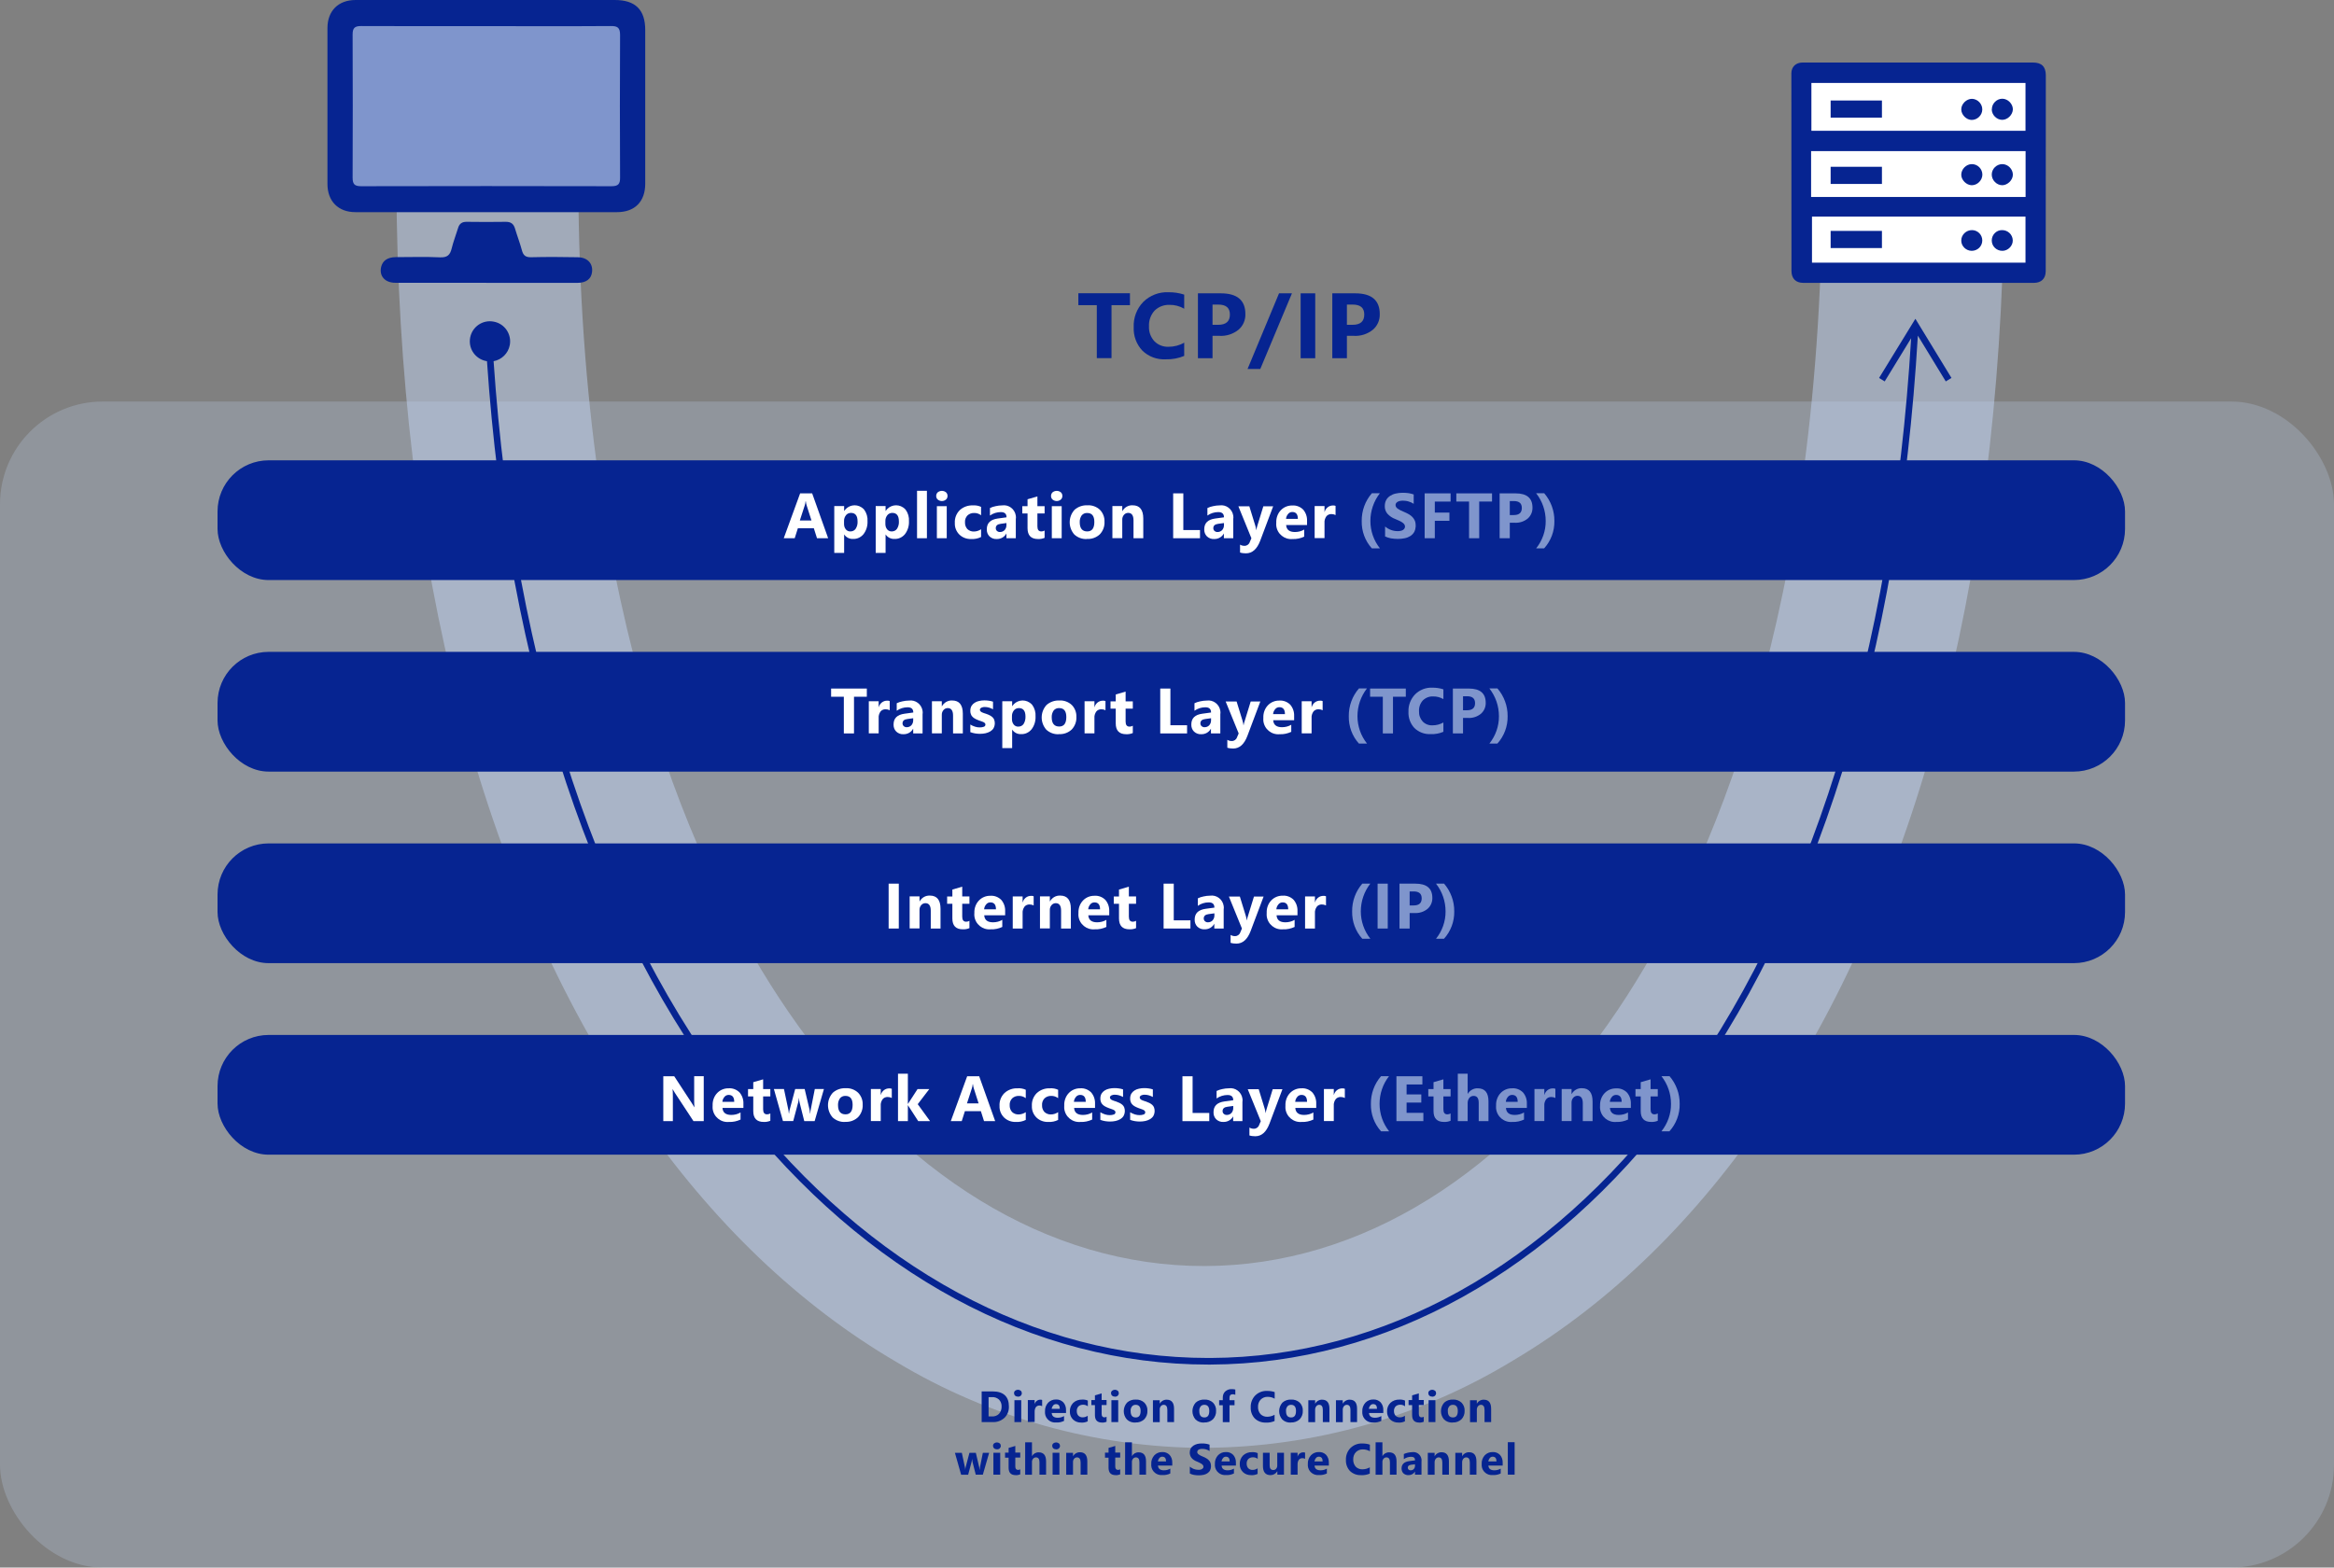 <?xml version="1.0" encoding="UTF-8"?><svg id="b" xmlns="http://www.w3.org/2000/svg" viewBox="0 0 236.57 158.93"><rect x="0" y="0" width="236.57" height="158.93" fill="#808080" stroke="none"/><defs><style>.d{fill:#7f95cc;}.e{fill:#fff;}.f{opacity:.5;}.f,.g{fill:#c2d5f2;isolation:isolate;}.h{fill:#062491;}.g{opacity:.25;}</style></defs><g id="c"><rect class="g" y="40.71" width="236.57" height="118.22" rx="10.41" ry="10.41"/><path class="f" d="M122.02,146.8c-10.95-.05-21.69-3.04-31.09-8.67-9.95-5.81-18.76-14.25-26.21-25.08-15.92-23.19-24.41-55.83-24.54-94.4l18.44-.06c.15,44.02,11.67,69.99,21.31,84.02,11.41,16.61,26.36,25.75,42.1,25.75h.12c15.75-.05,30.62-9.28,41.85-26.01,9.51-14.16,20.82-40.43,20.71-85.15l18.44-.05c.1,39.09-8.15,72.1-23.84,95.48-7.34,10.93-16.07,19.45-25.97,25.32-9.39,5.71-20.15,8.77-31.13,8.84h-.18Z"/><path class="h" d="M197.8,38.32l-3.66-6-3.68,6,.57.35,2.68-4.38c-1.94,32.12-10.31,58.86-24.28,77.39-12.59,16.69-29.19,25.93-46.74,26-.07,0-.14,0-.22,0-17.56,0-34.36-9.1-47.32-25.63-14.33-18.29-23-44.36-25.12-75.43.82-.15,1.48-.79,1.64-1.63.21-1.11-.52-2.18-1.63-2.38-.12-.02-.25-.04-.38-.04-1.13,0-2.04.91-2.04,2.04,0,1.02.75,1.86,1.74,2.01,2.12,31.22,10.84,57.43,25.27,75.84,13.09,16.7,30.07,25.89,47.84,25.89.07,0,.15,0,.22,0,17.77-.08,34.56-9.4,47.27-26.27,14.09-18.69,22.52-45.67,24.43-78.05l2.83,4.64.57-.35Z"/><rect class="h" x="22.05" y="46.67" width="193.34" height="12.14" rx="5.18" ry="5.18"/><rect class="h" x="22.05" y="66.09" width="193.34" height="12.14" rx="5.18" ry="5.18"/><rect class="h" x="22.05" y="85.51" width="193.34" height="12.14" rx="5.18" ry="5.18"/><rect class="h" x="22.05" y="104.93" width="193.34" height="12.14" rx="5.18" ry="5.18"/><path class="e" d="M83.93,54.57h-1.12l-.32-1.01h-1.62l-.32,1.01h-1.11l1.66-4.55h1.22l1.62,4.55ZM82.25,52.77l-.49-1.53c-.04-.13-.07-.27-.08-.41h-.03c-.01.13-.04.27-.08.4l-.5,1.54h1.17Z"/><path class="e" d="M85.57,54.19h-.01v1.87h-1v-4.75h1v.49h.01c.39-.59,1.18-.75,1.77-.35.09.06.18.14.25.22.25.34.37.76.34,1.18.02.47-.12.93-.4,1.3-.26.32-.65.51-1.07.49-.36.02-.7-.16-.9-.46ZM85.55,52.86v.26c0,.2.05.39.18.55.11.14.29.22.47.21.21,0,.41-.09.53-.27.14-.22.21-.49.19-.75,0-.57-.22-.86-.67-.86-.19,0-.38.08-.5.23-.14.18-.21.39-.2.62Z"/><path class="e" d="M89.77,54.19h-.01v1.87h-1v-4.75h1v.49h.01c.39-.59,1.18-.75,1.77-.35.09.06.18.14.25.22.25.34.37.76.34,1.18.02.47-.12.93-.4,1.3-.26.32-.65.51-1.07.49-.36.02-.7-.16-.9-.46ZM89.74,52.86v.26c0,.2.05.39.18.55.11.14.29.22.47.21.21,0,.41-.09.53-.27.14-.22.21-.49.19-.75,0-.57-.22-.86-.67-.86-.19,0-.38.08-.5.23-.14.18-.21.39-.2.62Z"/><path class="e" d="M93.95,54.57h-1v-4.81h1v4.81Z"/><path class="e" d="M95.47,50.8c-.15,0-.3-.05-.42-.15-.11-.09-.16-.23-.16-.37,0-.14.06-.28.16-.37.25-.19.59-.19.83,0,.11.09.16.23.16.37,0,.14-.05.28-.16.37-.12.1-.26.15-.42.15ZM95.96,54.57h-1v-3.25h1v3.25Z"/><path class="e" d="M99.43,54.45c-.3.15-.64.22-.98.2-.45.02-.89-.14-1.21-.45-.31-.31-.48-.73-.46-1.17-.03-.49.15-.96.5-1.31.36-.33.84-.5,1.33-.48.29-.02.57.03.83.15v.85c-.2-.15-.45-.24-.7-.23-.25-.01-.5.08-.68.25-.18.19-.27.44-.25.7-.01.25.07.49.24.68.18.17.42.26.66.25.26,0,.52-.09.73-.23v.81Z"/><path class="e" d="M102.96,54.57h-.95v-.47h-.01c-.19.35-.57.56-.97.55-.27.02-.54-.08-.74-.27-.19-.19-.28-.45-.27-.72,0-.63.37-.99,1.12-1.09l.88-.12c0-.36-.19-.53-.58-.53-.39,0-.78.12-1.1.35v-.76c.18-.09.37-.15.57-.19.22-.05.44-.08.66-.08.67-.1,1.29.37,1.39,1.04.02.12.02.23,0,.35v1.94ZM102.01,53.25v-.22l-.59.08c-.33.04-.49.19-.49.44,0,.11.04.21.12.28.09.08.2.12.32.11.17,0,.34-.07.46-.2.12-.14.18-.31.18-.49h0Z"/><path class="e" d="M105.88,54.53c-.21.09-.44.13-.67.12-.71,0-1.06-.37-1.06-1.1v-1.49h-.53v-.74h.53v-.7l1-.29v.99h.73v.74h-.73v1.31c0,.34.13.51.4.51.12,0,.23-.03.33-.09v.74Z"/><path class="e" d="M107.11,50.8c-.15,0-.3-.05-.42-.15-.11-.09-.16-.23-.16-.37,0-.14.06-.28.16-.37.25-.19.59-.19.83,0,.11.09.16.23.16.37,0,.14-.05.28-.16.37-.12.1-.26.15-.42.15ZM107.61,54.57h-1v-3.25h1v3.25Z"/><path class="e" d="M110.17,54.65c-.47.03-.93-.14-1.28-.46-.63-.72-.62-1.79.02-2.5.36-.32.83-.48,1.31-.46.47-.03.93.14,1.27.46.31.32.48.76.46,1.2.03.47-.15.94-.47,1.28-.35.33-.82.5-1.3.47ZM110.19,52.01c-.21-.01-.42.08-.55.24-.14.2-.21.45-.2.69,0,.62.25.94.76.94.48,0,.72-.32.72-.96,0-.61-.24-.91-.73-.91Z"/><path class="e" d="M115.89,54.57h-1v-1.81c0-.5-.18-.76-.54-.76-.17,0-.32.07-.43.2-.12.14-.18.32-.17.51v1.85h-1v-3.25h1v.51h.01c.21-.38.61-.61,1.04-.59.72,0,1.08.45,1.08,1.34v1.99Z"/><path class="e" d="M121.62,54.57h-2.71v-4.55h1.03v3.72h1.69v.83Z"/><path class="e" d="M125,54.57h-.95v-.47h-.01c-.19.35-.57.56-.97.55-.27.02-.54-.08-.74-.27-.19-.19-.28-.45-.27-.72,0-.63.37-.99,1.12-1.09l.88-.12c0-.36-.19-.53-.58-.53-.39,0-.78.12-1.1.35v-.76c.18-.09.37-.15.57-.19.22-.05.44-.08.66-.08.67-.1,1.29.37,1.39,1.04.02.12.02.23,0,.35v1.94ZM124.06,53.25v-.22l-.59.08c-.33.04-.49.19-.49.44,0,.11.04.21.12.28.09.08.2.12.32.11.17,0,.34-.07.46-.2.12-.14.18-.31.18-.49h0Z"/><path class="e" d="M129.05,51.32l-1.32,3.51c-.32.84-.8,1.27-1.44,1.27-.2,0-.41-.02-.6-.08v-.8c.13.08.28.12.44.12.24.01.46-.14.54-.37l.17-.4-1.32-3.24h1.11l.61,1.98c.04.14.07.29.09.43h.01c.02-.15.06-.29.1-.43l.61-1.98h.99Z"/><path class="e" d="M132.48,53.23h-2.12c.03.47.33.71.89.71.33,0,.66-.08.94-.25v.72c-.36.17-.77.26-1.17.24-.83.08-1.57-.52-1.66-1.35-.01-.1-.01-.2,0-.3-.02-.47.14-.94.47-1.28.3-.31.72-.48,1.16-.47.41-.03.81.13,1.1.42.27.32.41.73.39,1.15v.42ZM131.55,52.61c0-.47-.19-.7-.57-.7-.16,0-.32.07-.42.2-.12.14-.2.31-.21.5h1.2Z"/><path class="e" d="M135.36,52.22c-.13-.07-.28-.1-.42-.1-.2,0-.39.08-.51.24-.13.19-.2.42-.18.65v1.55h-1v-3.25h1v.6h.01c.1-.39.45-.67.86-.66.08,0,.17,0,.25.04v.92Z"/><path class="d" d="M139.87,55.6h-.82c-.69-.76-1.05-1.75-1.03-2.78-.01-1.03.35-2.03,1.03-2.81h.81c-.62.8-.96,1.79-.96,2.81,0,1.01.34,1.99.97,2.78Z"/><path class="d" d="M140.39,54.4v-1.02c.18.15.38.27.6.35.21.08.43.12.65.12.11,0,.23,0,.34-.03.09-.02.17-.05.24-.1.06-.04.11-.09.14-.15.03-.06.05-.12.05-.18,0-.09-.03-.17-.08-.24-.06-.08-.13-.14-.21-.19-.1-.07-.2-.12-.31-.17-.12-.05-.25-.11-.39-.17-.31-.11-.58-.3-.8-.54-.18-.22-.27-.49-.26-.77,0-.21.04-.42.14-.61.09-.17.23-.31.39-.42.17-.11.37-.2.57-.24.22-.05.46-.08.69-.08.21,0,.42.01.63.04.17.03.34.07.51.13v.95c-.08-.05-.16-.1-.25-.14-.09-.04-.18-.07-.28-.1-.09-.03-.19-.05-.28-.06-.09-.01-.18-.02-.27-.02-.11,0-.21.01-.32.03-.09.02-.17.05-.24.09-.06.04-.11.09-.15.14-.04.06-.05.12-.05.19,0,.07.02.14.06.2.05.07.1.13.17.17.09.06.18.11.27.16.11.05.23.11.36.16.17.07.33.15.49.24.14.08.26.18.37.29.1.11.18.23.24.37.13.37.11.77-.06,1.12-.09.17-.23.31-.39.42-.18.11-.37.19-.58.23-.23.05-.46.07-.69.07-.24,0-.48-.02-.71-.06-.2-.04-.4-.1-.59-.19Z"/><path class="d" d="M147.04,50.85h-1.61v1.12h1.48v.83h-1.48v1.77h-1.03v-4.55h2.63v.84Z"/><path class="d" d="M151.23,50.85h-1.3v3.72h-1.03v-3.72h-1.29v-.83h3.62v.83Z"/><path class="d" d="M153.03,53v1.57h-1.03v-4.55h1.61c1.15,0,1.72.48,1.72,1.45.01.43-.17.83-.49,1.11-.37.3-.84.45-1.32.42h-.49ZM153.03,50.8v1.42h.4c.55,0,.82-.24.82-.72,0-.47-.27-.7-.82-.7h-.4Z"/><path class="d" d="M156.51,55.6h-.81c.63-.79.98-1.77.97-2.78,0-1.02-.34-2.01-.97-2.81h.82c.67.78,1.04,1.78,1.03,2.81.02,1.02-.35,2.02-1.04,2.78Z"/><path class="e" d="M87.86,70.64h-1.3v3.72h-1.03v-3.72h-1.29v-.83h3.62v.83Z"/><path class="e" d="M90.17,72.01c-.13-.07-.28-.1-.42-.1-.2,0-.39.08-.51.24-.13.19-.2.42-.18.65v1.55h-1v-3.25h1v.6h.01c.1-.39.45-.67.86-.66.08,0,.17,0,.25.04v.92Z"/><path class="e" d="M93.51,74.36h-.95v-.47h-.01c-.19.35-.57.56-.97.55-.27.02-.54-.08-.74-.27-.19-.19-.28-.45-.27-.72,0-.63.37-.99,1.12-1.09l.88-.12c0-.36-.19-.53-.58-.53-.39,0-.78.12-1.1.35v-.76c.18-.09.37-.15.57-.19.22-.05.44-.08.66-.08.67-.1,1.29.37,1.39,1.04.02.12.02.23,0,.35v1.94ZM92.56,73.04v-.22l-.59.08c-.33.04-.49.19-.49.44,0,.11.04.21.12.28.09.08.2.12.32.11.17,0,.34-.07.46-.2.12-.14.18-.31.18-.49Z"/><path class="e" d="M97.6,74.36h-1v-1.81c0-.5-.18-.76-.54-.76-.17,0-.32.07-.43.2-.12.14-.18.32-.17.51v1.85h-1v-3.25h1v.51h.01c.21-.38.61-.61,1.04-.59.72,0,1.08.45,1.08,1.34v1.99Z"/><path class="e" d="M98.35,74.27v-.81c.15.09.32.17.49.22.15.05.31.07.47.07.14,0,.29-.02.42-.07.09-.03.15-.12.15-.22,0-.06-.02-.12-.07-.16-.05-.05-.11-.08-.18-.11-.08-.03-.16-.06-.24-.09-.09-.03-.17-.05-.25-.09-.12-.04-.23-.1-.34-.16-.09-.05-.18-.12-.25-.2-.07-.07-.12-.16-.15-.26-.04-.11-.06-.23-.05-.35,0-.16.04-.33.12-.47.08-.13.19-.24.32-.32.14-.09.29-.15.45-.18.17-.04.35-.06.53-.06.15,0,.29.01.44.03.15.02.29.05.44.1v.77c-.13-.07-.27-.13-.41-.17-.14-.04-.28-.06-.43-.06-.06,0-.12,0-.19.02-.05.01-.11.03-.15.05-.04.02-.08.05-.11.09-.03.03-.04.08-.04.12,0,.06.02.11.06.15.04.05.09.08.15.11.07.03.13.06.2.08.08.02.15.05.22.07.12.04.24.09.36.15.1.05.2.12.28.19.08.07.14.16.18.26.1.28.08.59-.06.85-.08.14-.2.25-.33.33-.15.09-.31.15-.48.19-.19.04-.37.06-.56.06-.34,0-.67-.05-.99-.17Z"/><path class="e" d="M102.6,73.98h-.01v1.87h-1v-4.75h1v.49h.01c.39-.59,1.18-.75,1.77-.35.09.06.18.14.25.22.25.34.37.76.34,1.18.02.47-.12.93-.4,1.3-.26.32-.65.51-1.07.49-.36.02-.7-.16-.9-.46ZM102.57,72.65v.26c0,.2.05.39.18.55.11.14.29.22.47.21.21,0,.41-.09.53-.27.14-.22.2-.49.19-.75,0-.57-.22-.86-.67-.86-.19,0-.38.08-.5.23-.14.18-.21.39-.2.62Z"/><path class="e" d="M107.33,74.44c-.47.03-.93-.14-1.28-.46-.63-.72-.62-1.79.02-2.5.36-.32.83-.48,1.3-.46.47-.03.93.14,1.27.46.31.32.48.76.46,1.2.03.47-.15.94-.47,1.28-.35.33-.82.5-1.3.47ZM107.35,71.79c-.21-.01-.42.08-.55.24-.14.2-.21.45-.2.69,0,.62.25.94.76.94.48,0,.72-.32.72-.96,0-.61-.24-.91-.73-.91Z"/><path class="e" d="M112.04,72.01c-.13-.07-.28-.1-.42-.1-.2,0-.39.08-.51.24-.13.19-.2.42-.18.65v1.55h-1v-3.25h1v.6h.01c.1-.39.45-.67.86-.66.08,0,.17,0,.25.04v.92Z"/><path class="e" d="M114.82,74.32c-.21.09-.44.13-.67.12-.71,0-1.06-.37-1.06-1.1v-1.49h-.53v-.74h.53v-.7l1-.29v.99h.73v.74h-.73v1.31c0,.34.13.51.4.51.12,0,.23-.03.33-.09v.74Z"/><path class="e" d="M120.31,74.36h-2.71v-4.55h1.03v3.72h1.69v.83Z"/><path class="e" d="M123.69,74.36h-.95v-.47h-.01c-.19.35-.57.56-.97.55-.27.02-.54-.08-.74-.27-.19-.19-.28-.45-.27-.72,0-.63.37-.99,1.12-1.09l.88-.12c0-.36-.19-.53-.58-.53-.39,0-.78.12-1.1.35v-.76c.18-.09.37-.15.57-.19.22-.05.44-.08.66-.08.67-.1,1.29.37,1.39,1.04.02.12.02.23,0,.35v1.94ZM122.75,73.04v-.22l-.59.08c-.33.04-.49.19-.49.44,0,.11.04.21.12.28.09.08.2.12.32.11.17,0,.34-.07.46-.2.12-.14.18-.31.18-.49h0Z"/><path class="e" d="M127.75,71.11l-1.32,3.51c-.32.84-.8,1.27-1.43,1.27-.2,0-.41-.02-.6-.08v-.8c.13.08.28.12.44.12.24.01.46-.14.54-.37l.17-.4-1.32-3.24h1.11l.61,1.98c.04.14.07.29.09.43h.01c.02-.15.06-.29.11-.43l.61-1.98h.99Z"/><path class="e" d="M131.17,73.02h-2.12c.03.47.33.71.89.71.33,0,.66-.08.94-.25v.72c-.37.17-.77.26-1.17.24-.83.08-1.57-.52-1.66-1.36,0-.1-.01-.2,0-.3-.02-.47.14-.94.47-1.28.3-.31.72-.48,1.16-.47.41-.03.81.13,1.1.42.27.32.41.73.39,1.15v.42ZM130.24,72.4c0-.47-.19-.7-.57-.7-.16,0-.32.07-.42.2-.12.14-.2.31-.21.5h1.2Z"/><path class="e" d="M134.05,72.01c-.13-.07-.28-.1-.42-.1-.2,0-.39.08-.51.24-.13.19-.2.42-.18.65v1.55h-1v-3.25h1v.6h.01c.1-.39.45-.67.86-.66.08,0,.17,0,.25.04v.92Z"/><path class="d" d="M138.56,75.39h-.82c-.69-.76-1.05-1.75-1.03-2.78-.01-1.03.35-2.03,1.03-2.81h.81c-.62.8-.96,1.79-.96,2.81,0,1.01.34,1.99.97,2.78Z"/><path class="d" d="M142.49,70.64h-1.3v3.72h-1.03v-3.72h-1.29v-.83h3.62v.83Z"/><path class="d" d="M146.31,74.19c-.41.18-.86.26-1.3.24-.61.03-1.21-.19-1.65-.62-.41-.44-.63-1.04-.6-1.64-.03-.66.22-1.3.67-1.77.46-.46,1.1-.71,1.75-.68.38,0,.76.05,1.12.17v.99c-.32-.18-.68-.28-1.04-.27-.39-.02-.76.13-1.04.4-.27.3-.41.69-.39,1.09-.02.39.11.76.37,1.05.26.27.63.41,1,.39.39,0,.77-.1,1.1-.29v.94Z"/><path class="d" d="M148.29,72.79v1.57h-1.03v-4.55h1.61c1.15,0,1.72.48,1.72,1.45.01.43-.17.83-.49,1.11-.37.3-.84.45-1.32.42h-.49ZM148.29,70.59v1.42h.4c.55,0,.82-.24.82-.72,0-.47-.27-.7-.82-.7h-.4Z"/><path class="d" d="M151.77,75.39h-.81c.63-.79.98-1.77.97-2.78,0-1.02-.34-2.01-.97-2.81h.82c.67.78,1.04,1.78,1.03,2.81.02,1.02-.35,2.02-1.04,2.78Z"/><path class="e" d="M91.1,94.14h-1.03v-4.55h1.03v4.55Z"/><path class="e" d="M95.34,94.14h-1v-1.81c0-.5-.18-.76-.54-.76-.17,0-.32.07-.43.2-.12.14-.18.32-.17.51v1.85h-1v-3.25h1v.51h.01c.21-.38.61-.61,1.04-.59.72,0,1.08.45,1.08,1.34v1.99Z"/><path class="e" d="M98.26,94.1c-.21.09-.44.13-.67.12-.71,0-1.06-.37-1.06-1.1v-1.49h-.53v-.74h.53v-.7l1-.29v.99h.73v.74h-.73v1.31c0,.34.13.51.4.51.11,0,.23-.03.33-.09v.74Z"/><path class="e" d="M101.88,92.8h-2.12c.03.47.33.71.89.71.33,0,.66-.08.94-.25v.72c-.36.17-.77.26-1.17.24-.83.08-1.57-.52-1.66-1.35-.01-.1-.01-.2,0-.3-.02-.47.14-.94.47-1.28.3-.31.72-.48,1.16-.47.41-.03.81.13,1.1.42.27.32.41.73.39,1.15v.42ZM100.95,92.19c0-.47-.19-.7-.57-.7-.16,0-.32.07-.42.2-.12.14-.2.31-.21.5h1.2Z"/><path class="e" d="M104.76,91.8c-.13-.07-.28-.1-.42-.1-.2,0-.39.08-.51.24-.13.19-.2.42-.18.65v1.55h-1v-3.25h1v.6h.01c.1-.39.45-.67.86-.66.08,0,.17,0,.25.04v.92Z"/><path class="e" d="M108.55,94.14h-1v-1.81c0-.5-.18-.76-.54-.76-.17,0-.32.07-.43.2-.12.14-.18.32-.17.51v1.85h-1v-3.25h1v.51h.01c.21-.38.61-.61,1.04-.59.72,0,1.08.45,1.08,1.34v1.99Z"/><path class="e" d="M112.43,92.8h-2.12c.03.47.33.71.89.71.33,0,.66-.08.94-.25v.72c-.36.17-.77.26-1.17.24-.83.08-1.57-.52-1.66-1.35-.01-.1-.01-.2,0-.3-.02-.47.14-.94.47-1.28.3-.31.72-.48,1.16-.47.41-.03.81.13,1.1.42.27.32.41.73.39,1.15v.42ZM111.5,92.19c0-.47-.19-.7-.57-.7-.16,0-.32.07-.42.2-.12.14-.2.31-.21.5h1.2Z"/><path class="e" d="M115.15,94.1c-.21.09-.44.13-.67.12-.71,0-1.06-.37-1.06-1.1v-1.49h-.53v-.74h.53v-.7l1-.29v.99h.73v.74h-.73v1.31c0,.34.13.51.4.51.12,0,.23-.03.33-.09v.74Z"/><path class="e" d="M120.65,94.14h-2.71v-4.55h1.03v3.72h1.69v.83Z"/><path class="e" d="M124.03,94.14h-.95v-.47h-.01c-.19.35-.57.56-.97.55-.27.02-.54-.08-.74-.27-.19-.19-.28-.45-.27-.72,0-.63.37-.99,1.12-1.09l.88-.12c0-.36-.19-.53-.58-.53-.39,0-.78.12-1.1.35v-.76c.18-.09.37-.15.57-.19.22-.05.44-.08.66-.08.67-.1,1.29.37,1.39,1.04.02.12.02.23,0,.35v1.94ZM123.09,92.82v-.22l-.59.08c-.33.04-.49.19-.49.44,0,.11.04.21.12.28.09.08.2.12.32.11.17,0,.34-.07.46-.2.12-.14.18-.31.18-.49Z"/><path class="e" d="M128.08,90.89l-1.32,3.51c-.32.84-.8,1.27-1.43,1.27-.2,0-.41-.02-.6-.08v-.8c.13.08.28.12.44.12.24.01.46-.14.54-.37l.17-.4-1.32-3.24h1.11l.61,1.98c.04.14.07.29.09.43h.01c.02-.15.06-.29.11-.43l.61-1.98h.99Z"/><path class="e" d="M131.51,92.8h-2.12c.03.47.33.71.89.71.33,0,.66-.08.94-.25v.72c-.37.17-.77.26-1.17.24-.83.08-1.57-.52-1.66-1.36,0-.1-.01-.2,0-.3-.02-.47.14-.94.47-1.28.3-.31.72-.48,1.16-.47.41-.03.81.13,1.1.42.27.32.41.73.39,1.15v.42ZM130.57,92.19c0-.47-.19-.7-.57-.7-.16,0-.32.07-.42.2-.12.14-.2.31-.21.5h1.2Z"/><path class="e" d="M134.39,91.8c-.13-.07-.28-.1-.42-.1-.2,0-.39.08-.51.24-.13.19-.2.42-.18.65v1.55h-1v-3.25h1v.6h.01c.1-.39.45-.67.86-.66.08,0,.17,0,.25.04v.92Z"/><path class="d" d="M138.9,95.18h-.82c-.69-.76-1.05-1.75-1.03-2.78-.01-1.03.35-2.03,1.03-2.81h.81c-.62.8-.96,1.79-.96,2.81,0,1.01.34,1.99.97,2.78Z"/><path class="d" d="M140.66,94.14h-1.03v-4.55h1.03v4.55Z"/><path class="d" d="M142.88,92.57v1.57h-1.03v-4.55h1.61c1.15,0,1.72.48,1.72,1.45.01.43-.17.83-.49,1.11-.37.3-.84.45-1.32.42h-.49ZM142.88,90.38v1.42h.4c.55,0,.82-.24.82-.72,0-.47-.27-.7-.82-.7h-.4Z"/><path class="d" d="M146.36,95.18h-.81c.63-.79.98-1.77.97-2.78,0-1.02-.34-2.01-.97-2.81h.82c.67.78,1.04,1.78,1.03,2.81.02,1.02-.35,2.02-1.04,2.78Z"/><path class="e" d="M71.32,113.67h-1.03l-1.88-2.86c-.08-.12-.16-.25-.23-.38h-.01c.02.16.03.41.03.74v2.5h-.97v-4.55h1.11l1.81,2.77c.08.12.16.25.23.37h.01c-.02-.21-.03-.42-.03-.63v-2.52h.97v4.55Z"/><path class="e" d="M75.35,112.33h-2.12c.03.47.33.71.89.71.33,0,.66-.08.94-.25v.72c-.37.17-.77.26-1.17.24-.83.08-1.57-.52-1.66-1.36,0-.1-.01-.2,0-.3-.02-.47.14-.94.47-1.28.3-.31.72-.48,1.16-.47.41-.03.81.13,1.1.42.27.32.41.73.39,1.15v.42ZM74.42,111.71c0-.47-.19-.7-.57-.7-.16,0-.32.07-.42.2-.12.14-.2.31-.21.5h1.2Z"/><path class="e" d="M78.08,113.63c-.21.09-.44.13-.67.12-.71,0-1.06-.37-1.06-1.1v-1.49h-.53v-.74h.53v-.7l1-.29v.99h.73v.74h-.73v1.31c0,.34.13.51.4.51.11,0,.23-.03.33-.09v.74Z"/><path class="e" d="M83.51,110.42l-.94,3.25h-1.05l-.48-1.91c-.03-.14-.05-.28-.05-.42h-.02c-.01.14-.03.27-.06.4l-.51,1.92h-1.04l-.92-3.25h1.02l.45,2.12c.02.12.04.24.05.36h.02c0-.13.03-.25.06-.37l.56-2.11h.96l.5,2.12c.02.12.04.24.04.37h.02c.01-.12.03-.25.05-.37l.42-2.12h.93Z"/><path class="e" d="M85.67,113.75c-.47.03-.93-.14-1.28-.46-.63-.72-.62-1.79.02-2.5.36-.32.83-.48,1.3-.46.47-.03.93.14,1.27.46.31.32.48.76.46,1.2.03.47-.15.94-.47,1.28-.35.33-.82.5-1.3.47ZM85.69,111.11c-.21-.01-.42.08-.55.24-.14.2-.21.45-.2.69,0,.62.25.94.76.94.48,0,.72-.32.72-.96,0-.61-.24-.91-.73-.91Z"/><path class="e" d="M90.38,111.32c-.13-.07-.28-.1-.42-.1-.2,0-.39.08-.51.24-.13.19-.2.42-.18.65v1.55h-1v-3.25h1v.6h.01c.1-.39.45-.67.86-.66.08,0,.17,0,.25.04v.92Z"/><path class="e" d="M94.27,113.67h-1.2l-1.04-1.61h-.01v1.61h-1v-4.81h1v3.06h.01l.97-1.5h1.19l-1.17,1.53,1.25,1.72Z"/><path class="e" d="M100.86,113.67h-1.12l-.32-1.01h-1.62l-.32,1.01h-1.11l1.66-4.55h1.22l1.62,4.55ZM99.19,111.87l-.49-1.53c-.04-.13-.07-.27-.08-.41h-.03c-.01.13-.04.27-.08.4l-.5,1.54h1.17Z"/><path class="e" d="M103.96,113.55c-.3.15-.64.22-.98.2-.45.02-.89-.14-1.21-.45-.31-.31-.48-.73-.46-1.17-.03-.49.15-.96.5-1.31.36-.33.84-.5,1.33-.48.29-.02.57.03.83.15v.85c-.2-.15-.45-.24-.7-.23-.25-.01-.5.08-.68.25-.18.19-.27.44-.25.7-.01.25.07.49.24.68.18.17.42.26.66.25.26,0,.52-.09.73-.23v.81Z"/><path class="e" d="M107.24,113.55c-.3.15-.64.22-.98.2-.45.02-.89-.14-1.21-.45-.31-.31-.48-.73-.46-1.17-.03-.49.15-.96.5-1.31.36-.33.84-.5,1.33-.48.29-.02.57.03.83.15v.85c-.2-.15-.45-.24-.7-.23-.25-.01-.5.08-.68.25-.18.19-.27.44-.25.7-.01.25.07.49.24.68.18.17.42.26.66.25.26,0,.52-.09.73-.23v.81Z"/><path class="e" d="M110.99,112.33h-2.12c.03.47.33.71.89.71.33,0,.66-.08.94-.25v.72c-.37.17-.77.26-1.17.24-.83.08-1.57-.52-1.66-1.36,0-.1-.01-.2,0-.3-.02-.47.14-.94.47-1.28.3-.31.72-.48,1.16-.47.41-.03.81.13,1.1.42.27.32.41.73.39,1.15v.42ZM110.05,111.71c0-.47-.19-.7-.57-.7-.16,0-.32.07-.42.2-.12.14-.2.31-.21.5h1.2Z"/><path class="e" d="M111.53,113.58v-.81c.15.09.32.17.49.22.15.05.31.07.47.07.14,0,.29-.02.42-.07.09-.03.15-.12.15-.22,0-.06-.02-.12-.07-.16-.05-.05-.11-.08-.18-.11-.08-.03-.16-.06-.24-.09-.09-.03-.17-.05-.25-.09-.12-.04-.23-.1-.34-.16-.09-.05-.18-.12-.25-.2-.07-.07-.12-.16-.15-.26-.04-.11-.06-.23-.05-.35,0-.16.04-.33.12-.47.08-.13.19-.24.32-.32.14-.09.29-.15.45-.18.17-.04.35-.06.53-.06.15,0,.29.01.44.03.15.02.29.05.44.1v.77c-.13-.07-.27-.13-.41-.17-.14-.04-.28-.06-.43-.06-.06,0-.12,0-.19.02-.05.01-.11.03-.15.05-.04.02-.08.05-.11.09-.03.03-.04.08-.04.12,0,.06.02.11.06.15.04.05.09.08.15.11.07.03.13.06.2.08.08.02.15.05.22.07.12.04.24.09.36.15.1.05.2.12.28.19.08.07.14.16.18.26.1.28.08.59-.06.85-.08.14-.2.25-.33.33-.15.09-.31.15-.48.19-.19.04-.37.06-.56.06-.34,0-.67-.05-.99-.17Z"/><path class="e" d="M114.55,113.58v-.81c.15.09.32.17.49.22.15.05.31.07.47.07.14,0,.29-.02.42-.07.09-.03.15-.12.15-.22,0-.06-.02-.12-.07-.16-.05-.05-.11-.08-.18-.11-.08-.03-.16-.06-.24-.09-.09-.03-.17-.05-.25-.09-.12-.04-.23-.1-.34-.16-.09-.05-.18-.12-.25-.2-.07-.07-.12-.16-.15-.26-.04-.11-.06-.23-.05-.35,0-.16.04-.33.12-.47.08-.13.19-.24.32-.32.14-.09.29-.15.45-.18.17-.04.35-.06.53-.06.15,0,.29.01.44.03.15.02.29.05.44.1v.77c-.13-.07-.27-.13-.41-.17-.14-.04-.28-.06-.43-.06-.06,0-.12,0-.19.02-.05.01-.11.03-.15.05-.04.02-.08.05-.11.09-.03.03-.04.08-.04.12,0,.06.02.11.06.15.04.05.09.08.15.11.07.03.13.06.2.08.08.02.15.05.22.07.12.04.24.09.36.15.1.05.2.12.28.19.08.07.14.16.18.26.1.28.08.59-.06.85-.08.14-.2.25-.33.33-.15.09-.31.15-.48.19-.19.04-.37.06-.56.06-.34,0-.67-.05-.99-.17Z"/><path class="e" d="M122.56,113.67h-2.71v-4.55h1.03v3.72h1.69v.83Z"/><path class="e" d="M125.94,113.67h-.95v-.47h-.01c-.19.35-.57.56-.97.55-.27.02-.54-.08-.74-.27-.19-.19-.28-.45-.27-.72,0-.63.37-.99,1.12-1.09l.88-.12c0-.36-.19-.53-.58-.53-.39,0-.78.12-1.11.35v-.76c.18-.09.38-.15.57-.19.22-.05.44-.08.66-.08.67-.1,1.29.37,1.39,1.04.02.12.02.23,0,.35v1.94ZM125,112.35v-.22l-.59.08c-.33.04-.49.19-.49.44,0,.11.04.21.12.28.09.08.2.12.32.11.17,0,.34-.07.46-.2.12-.14.18-.31.18-.49Z"/><path class="e" d="M129.99,110.42l-1.32,3.51c-.32.84-.8,1.27-1.43,1.27-.2,0-.41-.02-.6-.08v-.8c.13.08.28.12.44.12.24.01.46-.14.54-.37l.17-.4-1.32-3.24h1.11l.61,1.98c.04.14.07.29.09.43h.01c.02-.15.06-.29.1-.43l.61-1.98h.99Z"/><path class="e" d="M133.41,112.33h-2.12c.03.47.33.71.89.71.33,0,.66-.08.94-.25v.72c-.37.17-.77.26-1.17.24-.83.08-1.57-.52-1.66-1.36,0-.1-.01-.2,0-.3-.02-.47.14-.94.47-1.28.3-.31.72-.48,1.16-.47.41-.03.81.13,1.1.42.27.32.41.73.39,1.15v.42ZM132.48,111.71c0-.47-.19-.7-.57-.7-.16,0-.32.07-.42.2-.12.14-.2.31-.21.5h1.2Z"/><path class="e" d="M136.3,111.32c-.13-.07-.28-.1-.42-.1-.2,0-.39.08-.51.24-.13.19-.2.42-.18.65v1.55h-1v-3.25h1v.6h.01c.1-.39.45-.67.86-.66.08,0,.17,0,.25.04v.92Z"/><path class="d" d="M140.8,114.7h-.82c-.69-.76-1.05-1.75-1.03-2.78-.01-1.03.35-2.03,1.03-2.81h.81c-.63.8-.96,1.79-.96,2.81,0,1.01.34,1.99.97,2.78Z"/><path class="d" d="M144.27,113.67h-2.73v-4.55h2.63v.83h-1.6v1.01h1.49v.83h-1.49v1.04h1.7v.83Z"/><path class="d" d="M147.03,113.63c-.21.09-.44.13-.67.12-.71,0-1.06-.37-1.06-1.1v-1.49h-.53v-.74h.53v-.7l1-.29v.99h.73v.74h-.73v1.31c0,.34.13.51.4.51.11,0,.23-.03.33-.09v.74Z"/><path class="d" d="M150.88,113.67h-1v-1.85c0-.48-.17-.71-.52-.71-.17,0-.33.07-.43.2-.11.14-.17.32-.17.51v1.85h-1v-4.81h1v2.04h.01c.21-.35.59-.57,1-.56.74,0,1.1.44,1.1,1.33v2Z"/><path class="d" d="M154.76,112.33h-2.12c.03.47.33.71.89.71.33,0,.66-.08.94-.25v.72c-.37.17-.77.26-1.17.24-.83.08-1.57-.52-1.66-1.36,0-.1-.01-.2,0-.3-.02-.47.14-.94.47-1.28.3-.31.72-.48,1.16-.47.41-.03.81.13,1.1.42.27.32.41.73.39,1.15v.42ZM153.83,111.71c0-.47-.19-.7-.57-.7-.16,0-.32.07-.42.2-.12.14-.2.31-.21.5h1.2Z"/><path class="d" d="M157.64,111.32c-.13-.07-.28-.1-.42-.1-.2,0-.39.08-.51.24-.13.19-.2.42-.18.65v1.55h-1v-3.25h1v.6h.01c.1-.39.45-.67.86-.66.08,0,.17,0,.25.04v.92Z"/><path class="d" d="M161.43,113.67h-1v-1.81c0-.5-.18-.76-.54-.76-.17,0-.32.07-.43.2-.12.14-.18.32-.17.51v1.85h-1v-3.25h1v.51h.01c.21-.38.61-.61,1.04-.59.72,0,1.08.45,1.08,1.34v1.99Z"/><path class="d" d="M165.3,112.33h-2.12c.03.47.33.71.89.71.33,0,.66-.08.94-.25v.72c-.36.17-.77.26-1.17.24-.83.08-1.57-.52-1.66-1.35-.01-.1-.01-.2,0-.3-.02-.47.14-.94.47-1.28.3-.31.72-.48,1.16-.47.41-.03.81.13,1.1.42.27.32.41.73.39,1.15v.42ZM164.37,111.71c0-.47-.19-.7-.57-.7-.16,0-.32.07-.42.2-.12.14-.2.31-.21.5h1.2Z"/><path class="d" d="M168.03,113.63c-.21.09-.44.13-.67.12-.71,0-1.06-.37-1.06-1.1v-1.49h-.53v-.74h.53v-.7l1-.29v.99h.73v.74h-.73v1.31c0,.34.13.51.4.51.11,0,.23-.03.33-.09v.74Z"/><path class="d" d="M169.21,114.7h-.81c.63-.79.98-1.77.97-2.78,0-1.02-.34-2.01-.97-2.81h.82c.67.78,1.04,1.78,1.03,2.81.02,1.02-.35,2.02-1.04,2.78Z"/><path class="h" d="M114.54,30.94h-1.88v5.37h-1.49v-5.37h-1.87v-1.21h5.23v1.21Z"/><path class="h" d="M120.04,36.08c-.59.25-1.24.37-1.88.35-.88.05-1.75-.27-2.38-.89-.6-.64-.91-1.5-.87-2.37-.04-.95.31-1.88.97-2.56.67-.66,1.59-1.02,2.53-.98.55-.01,1.1.07,1.62.24v1.43c-.46-.27-.98-.4-1.5-.39-.56-.02-1.1.19-1.5.58-.39.43-.6,1-.57,1.58-.03.56.16,1.1.54,1.52.38.39.9.59,1.44.57.56,0,1.11-.14,1.59-.42v1.35Z"/><path class="h" d="M122.9,34.05v2.27h-1.48v-6.58h2.32c1.66,0,2.49.7,2.49,2.1.02.62-.24,1.21-.71,1.6-.54.43-1.22.65-1.91.61h-.71ZM122.9,30.88v2.05h.58c.79,0,1.18-.35,1.18-1.04,0-.68-.39-1.01-1.18-1.01h-.58Z"/><path class="h" d="M130.95,29.74l-3.21,7.67h-1.29l3.19-7.67h1.31Z"/><path class="h" d="M133.31,36.32h-1.48v-6.58h1.48v6.58Z"/><path class="h" d="M136.52,34.05v2.27h-1.48v-6.58h2.32c1.66,0,2.49.7,2.49,2.1.02.62-.24,1.21-.71,1.6-.54.43-1.22.65-1.91.61h-.71ZM136.52,30.88v2.05h.58c.79,0,1.18-.35,1.18-1.04,0-.68-.39-1.01-1.18-1.01h-.58Z"/><path class="h" d="M99.5,144.18v-3.11h1.1c1.1,0,1.66.51,1.66,1.52.02.43-.14.86-.45,1.16-.33.3-.76.46-1.21.43h-1.1ZM100.2,141.64v1.97h.35c.27.01.53-.08.71-.27.18-.2.27-.47.26-.74.01-.26-.08-.51-.26-.7-.2-.18-.46-.27-.72-.25h-.34Z"/><path class="h" d="M103.17,141.6c-.1,0-.21-.03-.28-.1-.07-.06-.11-.16-.11-.25,0-.1.04-.19.11-.25.17-.13.4-.13.57,0,.07.06.11.16.11.25,0,.1-.04.19-.11.26-.08.07-.18.1-.29.1ZM103.51,144.18h-.69v-2.22h.69v2.22Z"/><path class="h" d="M105.64,142.57c-.09-.05-.19-.07-.29-.07-.14,0-.27.06-.35.16-.09.13-.13.29-.13.45v1.06h-.69v-2.22h.69v.41h0c.07-.27.31-.46.59-.45.06,0,.12,0,.17.03v.63Z"/><path class="h" d="M108.05,143.26h-1.45c.02.32.23.48.61.48.23,0,.45-.06.64-.17v.49c-.25.12-.52.18-.8.16-.57.06-1.08-.36-1.13-.93,0-.07,0-.14,0-.2-.02-.32.1-.64.32-.88.21-.21.49-.33.79-.32.28-.02.55.09.75.29.19.22.28.5.27.78v.29ZM107.42,142.84c0-.32-.13-.48-.39-.48-.11,0-.22.05-.29.14-.08.1-.13.21-.15.34h.82Z"/><path class="h" d="M110.26,144.1c-.21.1-.44.15-.67.13-.31.01-.61-.1-.83-.31-.21-.21-.33-.5-.32-.8-.02-.33.11-.66.34-.89.25-.23.57-.34.91-.33.2-.01.39.02.57.1v.58c-.14-.11-.31-.16-.48-.16-.17,0-.34.05-.47.17-.12.13-.18.3-.17.48,0,.17.05.34.16.46.12.12.29.18.45.17.18,0,.35-.06.5-.16v.55Z"/><path class="h" d="M112.16,144.15c-.14.06-.3.09-.46.08-.48,0-.72-.25-.72-.75v-1.02h-.36v-.51h.36v-.48l.68-.2v.67h.5v.51h-.5v.9c0,.23.09.35.28.35.08,0,.16-.02.22-.06v.51Z"/><path class="h" d="M113,141.6c-.1,0-.21-.03-.28-.1-.07-.06-.11-.16-.11-.25,0-.1.04-.19.11-.25.17-.13.4-.13.57,0,.07.06.11.16.11.25,0,.1-.04.19-.11.26-.08.07-.18.1-.29.1ZM113.34,144.18h-.69v-2.22h.69v2.22Z"/><path class="h" d="M115.09,144.23c-.32.02-.64-.09-.87-.31-.43-.49-.42-1.22.01-1.71.24-.22.57-.33.89-.31.32-.02.63.09.87.31.21.22.33.52.31.82.02.32-.1.64-.32.87-.24.22-.56.34-.89.32ZM115.11,142.43c-.15,0-.29.05-.38.17-.1.14-.15.3-.13.47,0,.43.17.64.52.64.33,0,.49-.22.49-.66,0-.41-.17-.62-.5-.62h0Z"/><path class="h" d="M119,144.18h-.68v-1.23c0-.34-.12-.52-.37-.52-.11,0-.22.05-.29.14-.08.1-.12.22-.11.35v1.27h-.69v-2.22h.69v.35h0c.14-.26.42-.42.71-.41.49,0,.74.31.74.92v1.36Z"/><path class="h" d="M122.05,144.23c-.32.02-.64-.09-.87-.31-.43-.49-.42-1.22.01-1.71.24-.22.57-.33.89-.31.32-.02.63.09.87.31.21.22.33.52.31.82.02.32-.1.64-.32.87-.24.22-.56.34-.89.32ZM122.07,142.43c-.15,0-.29.05-.38.17-.1.14-.15.3-.13.47,0,.43.17.64.52.64.33,0,.49-.22.49-.66,0-.41-.17-.62-.5-.62h0Z"/><path class="h" d="M125.2,141.41c-.08-.03-.17-.05-.25-.05-.22,0-.33.12-.33.36v.24h.51v.51h-.51v1.72h-.68v-1.72h-.37v-.51h.37v-.28c0-.23.08-.45.25-.61.19-.16.43-.25.67-.23.12,0,.23.01.35.04v.53Z"/><path class="h" d="M129.2,144.07c-.28.12-.58.18-.89.16-.42.02-.83-.13-1.13-.42-.28-.3-.43-.71-.41-1.12-.02-.45.15-.89.46-1.21.32-.31.75-.48,1.2-.46.26,0,.52.03.77.12v.67c-.22-.13-.46-.19-.71-.19-.26-.01-.52.09-.71.28-.19.2-.28.47-.27.75-.01.26.08.52.25.72.18.18.43.28.68.27.26,0,.52-.07.75-.2v.64Z"/><path class="h" d="M130.84,144.23c-.32.02-.64-.09-.87-.31-.43-.49-.42-1.22.01-1.71.24-.22.57-.33.89-.31.32-.02.63.09.87.31.21.22.33.52.31.82.02.32-.1.64-.32.87-.24.22-.56.34-.89.32ZM130.86,142.43c-.15,0-.29.05-.38.17-.1.14-.15.3-.13.47,0,.43.17.64.52.64.33,0,.49-.22.49-.66,0-.41-.17-.62-.5-.62h0Z"/><path class="h" d="M134.76,144.18h-.68v-1.23c0-.34-.12-.52-.37-.52-.11,0-.22.05-.29.14-.08.1-.12.22-.12.35v1.27h-.69v-2.22h.69v.35h0c.14-.26.42-.42.71-.41.49,0,.74.31.74.92v1.36Z"/><path class="h" d="M137.56,144.18h-.68v-1.23c0-.34-.12-.52-.37-.52-.11,0-.22.05-.29.14-.08.1-.12.22-.12.35v1.27h-.69v-2.22h.69v.35h0c.14-.26.42-.42.71-.41.49,0,.74.31.74.92v1.36Z"/><path class="h" d="M140.21,143.26h-1.45c.02.32.23.48.61.48.23,0,.45-.06.64-.17v.49c-.25.12-.52.18-.8.16-.57.06-1.08-.36-1.13-.93,0-.07,0-.14,0-.2-.02-.32.1-.64.32-.88.21-.21.49-.33.79-.32.28-.02.55.09.75.29.19.22.28.5.27.78v.29ZM139.57,142.84c0-.32-.13-.48-.39-.48-.11,0-.22.05-.29.14-.08.1-.13.21-.15.34h.82Z"/><path class="h" d="M142.41,144.1c-.21.1-.44.15-.67.13-.31.01-.61-.1-.83-.31-.21-.21-.33-.5-.32-.8-.02-.33.11-.66.34-.89.25-.23.57-.34.91-.33.2-.01.39.02.57.1v.58c-.14-.11-.31-.16-.48-.16-.17,0-.34.05-.47.17-.12.13-.18.3-.17.48,0,.17.05.34.16.46.12.12.29.18.45.17.18,0,.35-.06.5-.16v.55Z"/><path class="h" d="M144.31,144.15c-.14.06-.3.09-.46.08-.48,0-.72-.25-.72-.75v-1.02h-.36v-.51h.36v-.48l.68-.2v.67h.5v.51h-.5v.9c0,.23.09.35.28.35.08,0,.16-.02.22-.06v.51Z"/><path class="h" d="M145.16,141.6c-.1,0-.21-.03-.28-.1-.07-.06-.11-.16-.11-.25,0-.1.04-.19.11-.25.17-.13.4-.13.57,0,.07.06.11.16.11.25,0,.1-.04.19-.11.26-.08.07-.18.1-.29.1ZM145.49,144.18h-.69v-2.22h.69v2.22Z"/><path class="h" d="M147.24,144.23c-.32.02-.64-.09-.87-.31-.43-.49-.42-1.22.01-1.71.24-.22.57-.33.89-.31.32-.02.63.09.87.31.21.22.33.52.31.82.02.32-.1.64-.32.87-.24.22-.56.34-.89.32ZM147.26,142.43c-.15,0-.29.05-.38.17-.1.14-.15.3-.13.47,0,.43.17.64.52.64.33,0,.49-.22.49-.66,0-.41-.17-.62-.5-.62h0Z"/><path class="h" d="M151.15,144.18h-.68v-1.23c0-.34-.12-.52-.37-.52-.11,0-.22.05-.29.14-.08.1-.12.22-.12.35v1.27h-.69v-2.22h.69v.35h0c.14-.26.42-.42.71-.41.49,0,.74.31.74.92v1.36Z"/><path class="h" d="M100.26,147.29l-.64,2.22h-.72l-.33-1.3c-.02-.09-.03-.19-.04-.28h-.01c0,.09-.02.19-.04.28l-.35,1.31h-.71l-.63-2.22h.7l.31,1.45c.02.08.03.16.03.25h.01c0-.09.02-.17.04-.26l.38-1.44h.65l.34,1.45c.01.08.02.17.03.25h.02c0-.08.02-.17.03-.25l.29-1.45h.64Z"/><path class="h" d="M101.04,146.94c-.1,0-.21-.03-.28-.1-.07-.06-.11-.16-.11-.25,0-.1.04-.19.11-.25.17-.13.4-.13.57,0,.07.06.11.16.11.25,0,.1-.04.19-.11.26-.08.07-.18.1-.29.1ZM101.38,149.51h-.69v-2.22h.69v2.22Z"/><path class="h" d="M103.41,149.48c-.14.06-.3.09-.46.08-.48,0-.72-.25-.72-.75v-1.02h-.36v-.51h.36v-.48l.68-.2v.67h.5v.51h-.5v.9c0,.23.09.35.28.35.08,0,.16-.02.22-.06v.51Z"/><path class="h" d="M106.04,149.51h-.68v-1.26c0-.33-.12-.49-.36-.49-.11,0-.22.05-.29.14-.08.1-.12.22-.11.35v1.27h-.69v-3.29h.69v1.4h0c.14-.24.4-.39.68-.38.5,0,.75.3.75.91v1.36Z"/><path class="h" d="M107.04,146.94c-.1,0-.21-.03-.28-.1-.07-.06-.11-.16-.11-.25,0-.1.04-.19.11-.25.17-.13.4-.13.57,0,.07.06.11.16.11.25,0,.1-.04.19-.11.26-.08.07-.18.1-.29.1ZM107.38,149.51h-.69v-2.22h.69v2.22Z"/><path class="h" d="M110.21,149.51h-.68v-1.23c0-.34-.12-.52-.37-.52-.11,0-.22.05-.29.14-.08.1-.12.22-.11.35v1.27h-.69v-2.22h.69v.35h0c.14-.26.42-.42.71-.41.49,0,.74.31.74.92v1.36Z"/><path class="h" d="M113.54,149.48c-.14.06-.3.09-.46.08-.48,0-.72-.25-.72-.75v-1.02h-.36v-.51h.36v-.48l.68-.2v.67h.5v.51h-.5v.9c0,.23.09.35.28.35.08,0,.16-.02.22-.06v.51Z"/><path class="h" d="M116.17,149.51h-.68v-1.26c0-.33-.12-.49-.36-.49-.11,0-.22.05-.29.14-.08.1-.12.22-.11.35v1.27h-.69v-3.29h.69v1.4h0c.14-.24.4-.39.68-.38.5,0,.75.3.75.91v1.36Z"/><path class="h" d="M118.82,148.59h-1.45c.02.32.23.48.61.48.23,0,.45-.06.64-.17v.49c-.25.12-.52.18-.8.16-.57.06-1.08-.36-1.13-.93,0-.07,0-.14,0-.2-.02-.32.1-.64.32-.88.21-.21.49-.33.79-.32.28-.02.55.09.75.29.19.22.28.5.27.78v.29ZM118.19,148.17c0-.32-.13-.48-.39-.48-.11,0-.22.05-.29.14-.08.1-.13.21-.15.34h.82Z"/><path class="h" d="M120.6,149.39v-.69c.12.1.26.18.41.24.14.05.29.08.45.08.08,0,.16,0,.23-.02.06-.01.11-.04.16-.07.04-.02.07-.06.1-.1.02-.04.03-.08.03-.12,0-.06-.02-.12-.05-.16-.04-.05-.09-.1-.14-.13-.07-.04-.14-.08-.21-.12-.08-.04-.17-.08-.27-.12-.21-.08-.4-.2-.54-.37-.12-.15-.18-.34-.18-.53,0-.15.03-.29.1-.42.06-.12.16-.21.27-.29.12-.08.25-.13.39-.17.15-.04.31-.05.47-.05.14,0,.29,0,.43.03.12.02.23.05.35.09v.65c-.05-.04-.11-.07-.17-.1-.06-.03-.12-.05-.19-.07-.06-.02-.13-.03-.19-.04-.06,0-.12-.01-.18-.01-.07,0-.15,0-.22.02-.06.01-.11.03-.16.06-.04.02-.08.06-.1.1-.02.04-.04.08-.04.13,0,.05.01.1.04.14.03.05.07.09.12.12.06.04.12.08.18.11.07.04.15.07.25.11.12.05.23.1.34.17.09.05.18.12.25.2.07.07.13.16.16.25.09.25.07.53-.04.77-.06.12-.16.21-.27.29-.12.08-.25.13-.39.16-.16.03-.31.05-.47.05-.16,0-.33-.01-.49-.04-.14-.02-.27-.07-.4-.13Z"/><path class="h" d="M125.27,148.59h-1.45c.02.32.23.48.61.48.23,0,.45-.06.64-.17v.49c-.25.12-.52.18-.8.16-.57.06-1.08-.36-1.13-.93,0-.07,0-.14,0-.2-.02-.32.1-.64.32-.88.21-.21.49-.33.79-.32.28-.02.55.09.75.29.19.22.28.5.27.78v.29ZM124.64,148.17c0-.32-.13-.48-.39-.48-.11,0-.22.05-.29.14-.08.1-.13.21-.15.34h.82Z"/><path class="h" d="M127.48,149.43c-.21.1-.44.15-.67.13-.31.01-.61-.1-.83-.31-.21-.21-.33-.5-.32-.8-.02-.33.11-.66.34-.89.25-.23.57-.34.91-.33.2-.01.39.02.57.1v.58c-.14-.11-.31-.16-.48-.16-.17,0-.34.05-.47.17-.12.13-.18.3-.17.48,0,.17.05.34.16.46.12.12.29.18.45.17.18,0,.35-.06.5-.16v.55Z"/><path class="h" d="M130.15,149.51h-.68v-.34h-.01c-.14.24-.4.39-.68.39-.51,0-.77-.31-.77-.93v-1.34h.68v1.28c0,.31.12.47.37.47.11,0,.22-.04.29-.13.08-.1.12-.22.11-.35v-1.27h.68v2.22Z"/><path class="h" d="M132.29,147.91c-.09-.05-.19-.07-.29-.07-.14,0-.27.06-.35.16-.09.13-.13.29-.13.45v1.06h-.69v-2.22h.69v.41h0c.07-.27.31-.46.59-.45.06,0,.12,0,.17.03v.63Z"/><path class="h" d="M134.69,148.59h-1.45c.02.32.23.48.61.48.23,0,.45-.06.64-.17v.49c-.25.12-.52.18-.8.16-.57.06-1.08-.36-1.13-.93,0-.07,0-.14,0-.2-.02-.32.1-.64.32-.88.21-.21.49-.33.79-.32.28-.02.55.09.75.29.19.22.28.5.27.78v.29ZM134.06,148.17c0-.32-.13-.48-.39-.48-.11,0-.22.05-.29.14-.08.1-.13.21-.15.34h.82Z"/><path class="h" d="M138.85,149.4c-.28.12-.58.18-.89.16-.42.02-.83-.13-1.13-.42-.28-.3-.43-.71-.41-1.12-.02-.45.15-.89.46-1.21.32-.31.75-.48,1.2-.46.26,0,.52.03.77.12v.67c-.22-.13-.46-.19-.71-.19-.26-.01-.52.09-.71.28-.19.2-.28.47-.27.75-.01.26.08.52.25.72.18.18.43.28.68.27.26,0,.52-.07.75-.2v.64Z"/><path class="h" d="M141.56,149.51h-.68v-1.26c0-.33-.12-.49-.36-.49-.11,0-.22.05-.29.14-.08.1-.12.22-.11.35v1.27h-.69v-3.29h.69v1.4h0c.14-.24.4-.39.68-.38.5,0,.75.3.75.91v1.36Z"/><path class="h" d="M144.07,149.51h-.65v-.32h0c-.13.24-.39.38-.66.37-.19.01-.37-.06-.51-.18-.13-.13-.19-.31-.19-.49,0-.43.26-.68.77-.75l.6-.08c0-.24-.13-.36-.39-.36-.27,0-.53.08-.75.24v-.52c.12-.06.26-.1.39-.13.15-.04.3-.05.45-.06.46-.07.88.25.95.71.01.08.01.16,0,.24v1.33ZM143.42,148.61v-.15l-.4.05c-.22.03-.33.13-.33.3,0,.07.03.14.08.19.06.05.14.08.22.07.12,0,.23-.04.31-.13.08-.09.13-.21.12-.34h0Z"/><path class="h" d="M146.87,149.51h-.68v-1.23c0-.34-.12-.52-.37-.52-.11,0-.22.05-.29.14-.08.1-.12.22-.12.35v1.27h-.69v-2.22h.69v.35h0c.14-.26.42-.42.71-.41.49,0,.74.31.74.92v1.36Z"/><path class="h" d="M149.66,149.51h-.68v-1.23c0-.34-.12-.52-.37-.52-.11,0-.22.05-.29.14-.08.1-.12.22-.12.35v1.27h-.69v-2.22h.69v.35h0c.14-.26.42-.42.71-.41.49,0,.74.31.74.92v1.36Z"/><path class="h" d="M152.31,148.59h-1.45c.02.32.23.48.61.48.23,0,.45-.06.64-.17v.49c-.25.12-.52.18-.8.16-.57.06-1.08-.36-1.13-.93,0-.07,0-.14,0-.2-.02-.32.1-.64.32-.88.21-.21.49-.33.79-.32.28-.02.55.09.75.29.19.22.28.5.27.78v.29ZM151.68,148.17c0-.32-.13-.48-.39-.48-.11,0-.22.05-.29.14-.08.1-.13.21-.15.34h.82Z"/><path class="h" d="M153.52,149.51h-.69v-3.29h.69v3.29Z"/><path class="h" d="M207.35,27.49c0,.76-.45,1.19-1.21,1.19-3.88,0-19.45,0-23.35,0-.76,0-1.2-.42-1.21-1.19-.01-2.18-.01-17.14-.01-20.06h0c0-.65.45-1.09,1.13-1.09,3.46,0,19.04,0,23.36,0,.86,0,1.29.4,1.3,1.27,0,1.87,0,17.7-.01,19.88Z"/><rect class="e" x="183.6" y="8.41" width="21.7" height="4.85"/><rect class="e" x="183.66" y="21.96" width="21.64" height="4.67"/><rect class="e" x="183.57" y="15.32" width="21.74" height="4.65"/><path class="h" d="M201.88,17.7c0,.57.49,1.07,1.06,1.08.54,0,1.08-.52,1.08-1.07,0-.57-.5-1.07-1.07-1.07-.58,0-1.07.48-1.07,1.06Z"/><path class="h" d="M199.86,16.64c-.57,0-1.07.51-1.07,1.08,0,.53.52,1.05,1.06,1.06.57,0,1.07-.49,1.08-1.07,0-.59-.48-1.07-1.06-1.07h0Z"/><path class="h" d="M202.91,23.33c-.57,0-1.03.48-1.03,1.05,0,.6.5,1.07,1.11,1.05.56-.02,1.04-.52,1.02-1.07-.02-.59-.51-1.04-1.1-1.03h0Z"/><path class="h" d="M199.85,25.43c.59,0,1.07-.46,1.07-1.05,0-.58-.46-1.04-1.03-1.05-.6-.01-1.11.48-1.1,1.07,0,.56.49,1.03,1.06,1.03Z"/><path class="h" d="M201.88,11.08c0,.57.5,1.07,1.06,1.07s1.07-.52,1.08-1.07c0-.55-.51-1.07-1.07-1.07-.57,0-1.06.49-1.06,1.07Z"/><path class="h" d="M198.79,11.09c0,.54.51,1.06,1.04,1.07.58.01,1.08-.47,1.09-1.05s-.47-1.08-1.05-1.09c-.55,0-1.08.51-1.08,1.07Z"/><rect class="h" x="185.55" y="10.19" width="5.2" height="1.74"/><rect class="h" x="185.55" y="16.91" width="5.2" height="1.74"/><rect class="h" x="185.55" y="23.41" width="5.2" height="1.74"/><path class="h" d="M49.28,28.67c-3.07,0-6.14,0-9.21,0-1.05,0-1.65-.68-1.44-1.6.15-.64.65-.99,1.48-1,1.5,0,3-.05,4.49.02.73.03,1.02-.23,1.18-.9.17-.7.44-1.38.65-2.07.13-.45.41-.64.88-.63,1.32.02,2.65.02,3.97,0,.51,0,.78.21.92.68.22.74.5,1.46.7,2.21.14.52.38.71.93.7,1.57-.04,3.14-.03,4.72,0,.98.01,1.56.62,1.46,1.49-.08.72-.6,1.11-1.51,1.11-3.07,0-6.14,0-9.21,0h0Z"/><path class="h" d="M49.36,0c4.32,0,8.64,0,12.95,0,2.09,0,3.09.98,3.09,3.05,0,5.19,0,10.38,0,15.57,0,1.82-1.05,2.89-2.87,2.89-8.83,0-17.67,0-26.5,0-1.75,0-2.84-1.11-2.84-2.86,0-5.27,0-10.53,0-15.8,0-1.75,1.1-2.85,2.85-2.85,4.44,0,8.88,0,13.33,0Z"/><path class="d" d="M49.32,2.65c-4.24,0-8.48.01-12.72-.01-.66,0-.86.21-.86.86.02,4.84.02,9.68,0,14.52,0,.65.2.86.86.86,8.46-.02,16.91-.02,25.37,0,.7,0,.89-.22.88-.9-.02-4.81-.03-9.63,0-14.44,0-.75-.27-.91-.96-.9-4.19.03-8.38.01-12.57.01h0Z"/></g></svg>
